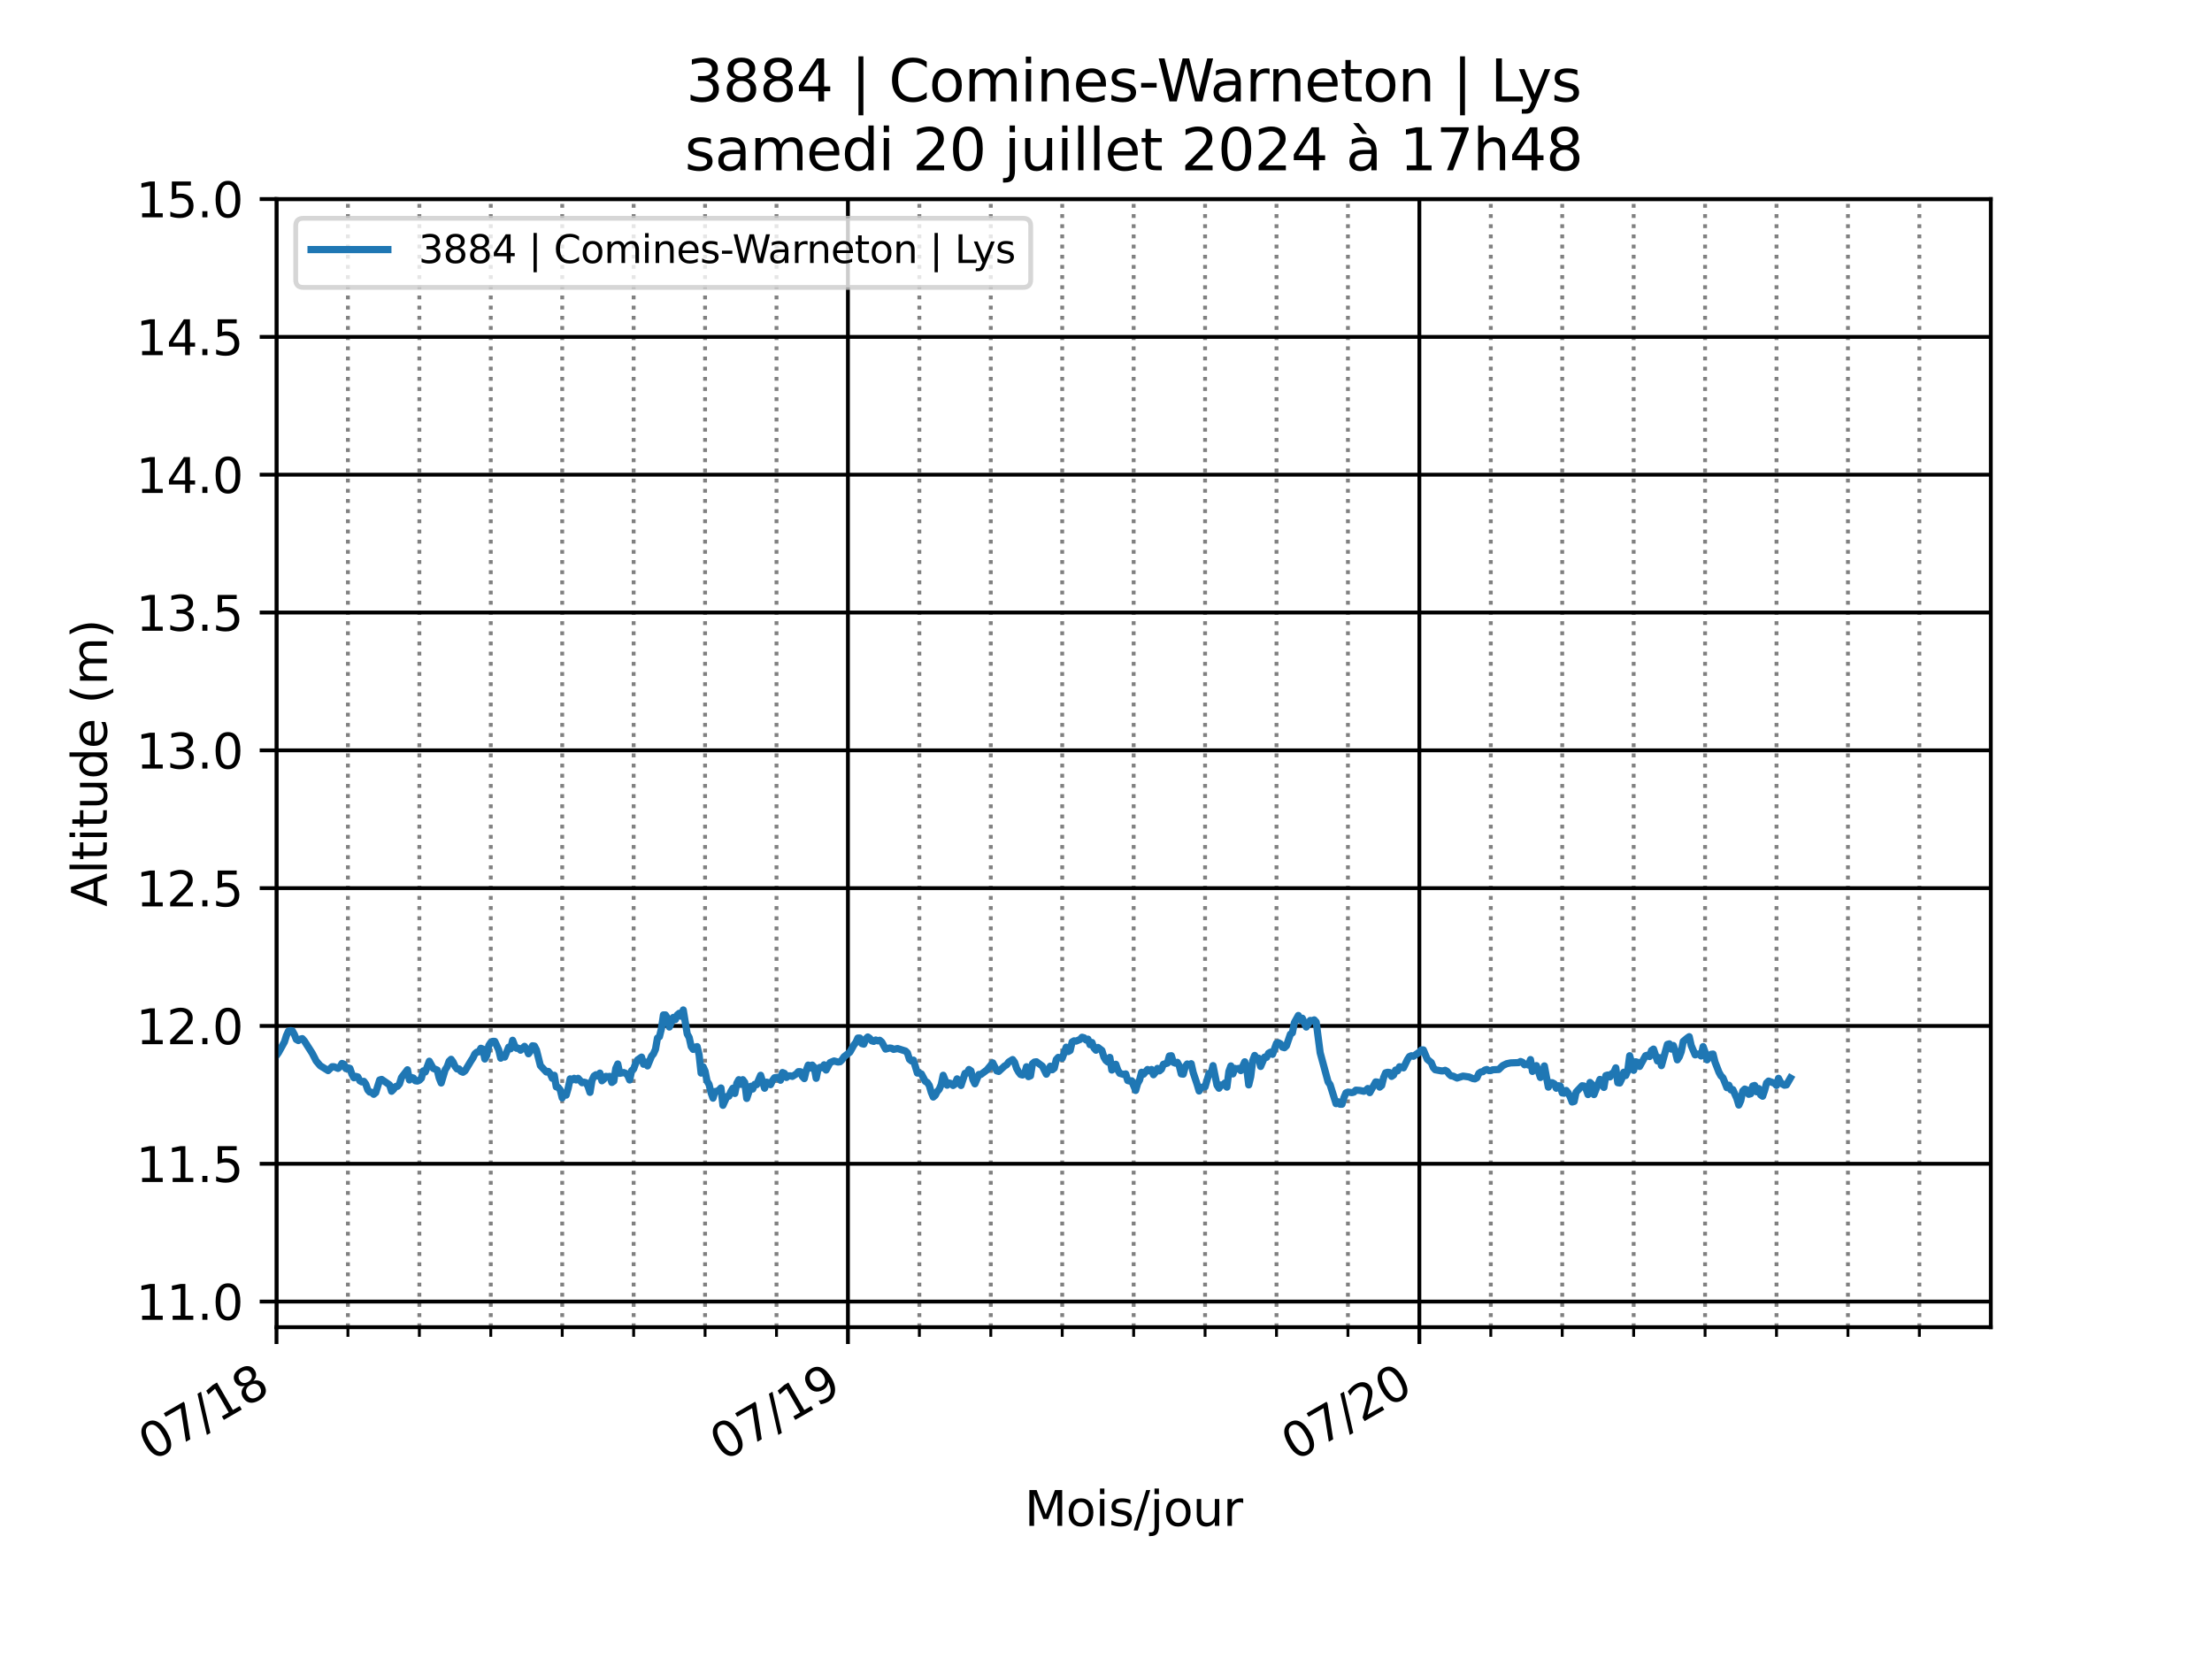 <?xml version="1.0" encoding="utf-8" standalone="no"?>
<!DOCTYPE svg PUBLIC "-//W3C//DTD SVG 1.1//EN"
  "http://www.w3.org/Graphics/SVG/1.1/DTD/svg11.dtd">
<svg xmlns:xlink="http://www.w3.org/1999/xlink" width="460.8pt" height="345.6pt" viewBox="0 0 460.8 345.6" xmlns="http://www.w3.org/2000/svg" version="1.1">
 <defs>
  <style type="text/css">*{stroke-linejoin: round; stroke-linecap: butt}</style>
 </defs>
 <g id="figure_1">
  <g id="patch_1">
   <path d="M 0 345.6 
L 460.8 345.6 
L 460.8 0 
L 0 0 
z
" style="fill: #ffffff"/>
  </g>
  <g id="axes_1">
   <g id="patch_2">
    <path d="M 57.6 276.48 
L 414.72 276.48 
L 414.72 41.472 
L 57.6 41.472 
z
" style="fill: #ffffff"/>
   </g>
   <g id="matplotlib.axis_1">
    <g id="xtick_1">
     <g id="line2d_1">
      <path d="M 57.6 276.48 
L 57.6 41.472 
" clip-path="url(#p8e91a984ef)" style="fill: none; stroke: #000000; stroke-width: 0.8; stroke-linecap: square"/>
     </g>
     <g id="line2d_2">
      <defs>
       <path id="m7067d7b984" d="M 0 0 
L 0 3.5 
" style="stroke: #000000; stroke-width: 0.8"/>
      </defs>
      <g>
       <use xlink:href="#m7067d7b984" x="57.6" y="276.48" style="stroke: #000000; stroke-width: 0.8"/>
      </g>
     </g>
     <g id="text_1">
      <!-- 07/18 -->
      <g transform="translate(31.602 304.47) rotate(-30) scale(0.1 -0.1)">
       <defs>
        <path id="DejaVuSans-30" d="M 2034 4250 
Q 1547 4250 1301 3770 
Q 1056 3291 1056 2328 
Q 1056 1369 1301 889 
Q 1547 409 2034 409 
Q 2525 409 2770 889 
Q 3016 1369 3016 2328 
Q 3016 3291 2770 3770 
Q 2525 4250 2034 4250 
z
M 2034 4750 
Q 2819 4750 3233 4129 
Q 3647 3509 3647 2328 
Q 3647 1150 3233 529 
Q 2819 -91 2034 -91 
Q 1250 -91 836 529 
Q 422 1150 422 2328 
Q 422 3509 836 4129 
Q 1250 4750 2034 4750 
z
" transform="scale(0.016)"/>
        <path id="DejaVuSans-37" d="M 525 4666 
L 3525 4666 
L 3525 4397 
L 1831 0 
L 1172 0 
L 2766 4134 
L 525 4134 
L 525 4666 
z
" transform="scale(0.016)"/>
        <path id="DejaVuSans-2f" d="M 1625 4666 
L 2156 4666 
L 531 -594 
L 0 -594 
L 1625 4666 
z
" transform="scale(0.016)"/>
        <path id="DejaVuSans-31" d="M 794 531 
L 1825 531 
L 1825 4091 
L 703 3866 
L 703 4441 
L 1819 4666 
L 2450 4666 
L 2450 531 
L 3481 531 
L 3481 0 
L 794 0 
L 794 531 
z
" transform="scale(0.016)"/>
        <path id="DejaVuSans-38" d="M 2034 2216 
Q 1584 2216 1326 1975 
Q 1069 1734 1069 1313 
Q 1069 891 1326 650 
Q 1584 409 2034 409 
Q 2484 409 2743 651 
Q 3003 894 3003 1313 
Q 3003 1734 2745 1975 
Q 2488 2216 2034 2216 
z
M 1403 2484 
Q 997 2584 770 2862 
Q 544 3141 544 3541 
Q 544 4100 942 4425 
Q 1341 4750 2034 4750 
Q 2731 4750 3128 4425 
Q 3525 4100 3525 3541 
Q 3525 3141 3298 2862 
Q 3072 2584 2669 2484 
Q 3125 2378 3379 2068 
Q 3634 1759 3634 1313 
Q 3634 634 3220 271 
Q 2806 -91 2034 -91 
Q 1263 -91 848 271 
Q 434 634 434 1313 
Q 434 1759 690 2068 
Q 947 2378 1403 2484 
z
M 1172 3481 
Q 1172 3119 1398 2916 
Q 1625 2713 2034 2713 
Q 2441 2713 2670 2916 
Q 2900 3119 2900 3481 
Q 2900 3844 2670 4047 
Q 2441 4250 2034 4250 
Q 1625 4250 1398 4047 
Q 1172 3844 1172 3481 
z
" transform="scale(0.016)"/>
       </defs>
       <use xlink:href="#DejaVuSans-30"/>
       <use xlink:href="#DejaVuSans-37" x="63.623"/>
       <use xlink:href="#DejaVuSans-2f" x="127.246"/>
       <use xlink:href="#DejaVuSans-31" x="160.938"/>
       <use xlink:href="#DejaVuSans-38" x="224.561"/>
      </g>
     </g>
    </g>
    <g id="xtick_2">
     <g id="line2d_3">
      <path d="M 176.64 276.48 
L 176.64 41.472 
" clip-path="url(#p8e91a984ef)" style="fill: none; stroke: #000000; stroke-width: 0.8; stroke-linecap: square"/>
     </g>
     <g id="line2d_4">
      <g>
       <use xlink:href="#m7067d7b984" x="176.64" y="276.48" style="stroke: #000000; stroke-width: 0.8"/>
      </g>
     </g>
     <g id="text_2">
      <!-- 07/19 -->
      <g transform="translate(150.642 304.47) rotate(-30) scale(0.1 -0.1)">
       <defs>
        <path id="DejaVuSans-39" d="M 703 97 
L 703 672 
Q 941 559 1184 500 
Q 1428 441 1663 441 
Q 2288 441 2617 861 
Q 2947 1281 2994 2138 
Q 2813 1869 2534 1725 
Q 2256 1581 1919 1581 
Q 1219 1581 811 2004 
Q 403 2428 403 3163 
Q 403 3881 828 4315 
Q 1253 4750 1959 4750 
Q 2769 4750 3195 4129 
Q 3622 3509 3622 2328 
Q 3622 1225 3098 567 
Q 2575 -91 1691 -91 
Q 1453 -91 1209 -44 
Q 966 3 703 97 
z
M 1959 2075 
Q 2384 2075 2632 2365 
Q 2881 2656 2881 3163 
Q 2881 3666 2632 3958 
Q 2384 4250 1959 4250 
Q 1534 4250 1286 3958 
Q 1038 3666 1038 3163 
Q 1038 2656 1286 2365 
Q 1534 2075 1959 2075 
z
" transform="scale(0.016)"/>
       </defs>
       <use xlink:href="#DejaVuSans-30"/>
       <use xlink:href="#DejaVuSans-37" x="63.623"/>
       <use xlink:href="#DejaVuSans-2f" x="127.246"/>
       <use xlink:href="#DejaVuSans-31" x="160.938"/>
       <use xlink:href="#DejaVuSans-39" x="224.561"/>
      </g>
     </g>
    </g>
    <g id="xtick_3">
     <g id="line2d_5">
      <path d="M 295.68 276.48 
L 295.68 41.472 
" clip-path="url(#p8e91a984ef)" style="fill: none; stroke: #000000; stroke-width: 0.8; stroke-linecap: square"/>
     </g>
     <g id="line2d_6">
      <g>
       <use xlink:href="#m7067d7b984" x="295.68" y="276.48" style="stroke: #000000; stroke-width: 0.8"/>
      </g>
     </g>
     <g id="text_3">
      <!-- 07/20 -->
      <g transform="translate(269.682 304.47) rotate(-30) scale(0.1 -0.1)">
       <defs>
        <path id="DejaVuSans-32" d="M 1228 531 
L 3431 531 
L 3431 0 
L 469 0 
L 469 531 
Q 828 903 1448 1529 
Q 2069 2156 2228 2338 
Q 2531 2678 2651 2914 
Q 2772 3150 2772 3378 
Q 2772 3750 2511 3984 
Q 2250 4219 1831 4219 
Q 1534 4219 1204 4116 
Q 875 4013 500 3803 
L 500 4441 
Q 881 4594 1212 4672 
Q 1544 4750 1819 4750 
Q 2544 4750 2975 4387 
Q 3406 4025 3406 3419 
Q 3406 3131 3298 2873 
Q 3191 2616 2906 2266 
Q 2828 2175 2409 1742 
Q 1991 1309 1228 531 
z
" transform="scale(0.016)"/>
       </defs>
       <use xlink:href="#DejaVuSans-30"/>
       <use xlink:href="#DejaVuSans-37" x="63.623"/>
       <use xlink:href="#DejaVuSans-2f" x="127.246"/>
       <use xlink:href="#DejaVuSans-32" x="160.938"/>
       <use xlink:href="#DejaVuSans-30" x="224.561"/>
      </g>
     </g>
    </g>
    <g id="xtick_4">
     <g id="line2d_7">
      <path d="M 72.48 276.48 
L 72.48 41.472 
" clip-path="url(#p8e91a984ef)" style="fill: none; stroke-dasharray: 0.8,1.32; stroke-dashoffset: 0; stroke: #808080; stroke-width: 0.8"/>
     </g>
     <g id="line2d_8">
      <defs>
       <path id="m9fb3dc8ab0" d="M 0 0 
L 0 2 
" style="stroke: #000000; stroke-width: 0.6"/>
      </defs>
      <g>
       <use xlink:href="#m9fb3dc8ab0" x="72.48" y="276.48" style="stroke: #000000; stroke-width: 0.6"/>
      </g>
     </g>
    </g>
    <g id="xtick_5">
     <g id="line2d_9">
      <path d="M 87.36 276.48 
L 87.36 41.472 
" clip-path="url(#p8e91a984ef)" style="fill: none; stroke-dasharray: 0.8,1.32; stroke-dashoffset: 0; stroke: #808080; stroke-width: 0.8"/>
     </g>
     <g id="line2d_10">
      <g>
       <use xlink:href="#m9fb3dc8ab0" x="87.36" y="276.48" style="stroke: #000000; stroke-width: 0.6"/>
      </g>
     </g>
    </g>
    <g id="xtick_6">
     <g id="line2d_11">
      <path d="M 102.24 276.48 
L 102.24 41.472 
" clip-path="url(#p8e91a984ef)" style="fill: none; stroke-dasharray: 0.8,1.32; stroke-dashoffset: 0; stroke: #808080; stroke-width: 0.8"/>
     </g>
     <g id="line2d_12">
      <g>
       <use xlink:href="#m9fb3dc8ab0" x="102.24" y="276.48" style="stroke: #000000; stroke-width: 0.6"/>
      </g>
     </g>
    </g>
    <g id="xtick_7">
     <g id="line2d_13">
      <path d="M 117.12 276.48 
L 117.12 41.472 
" clip-path="url(#p8e91a984ef)" style="fill: none; stroke-dasharray: 0.8,1.32; stroke-dashoffset: 0; stroke: #808080; stroke-width: 0.8"/>
     </g>
     <g id="line2d_14">
      <g>
       <use xlink:href="#m9fb3dc8ab0" x="117.12" y="276.48" style="stroke: #000000; stroke-width: 0.6"/>
      </g>
     </g>
    </g>
    <g id="xtick_8">
     <g id="line2d_15">
      <path d="M 132 276.48 
L 132 41.472 
" clip-path="url(#p8e91a984ef)" style="fill: none; stroke-dasharray: 0.8,1.32; stroke-dashoffset: 0; stroke: #808080; stroke-width: 0.8"/>
     </g>
     <g id="line2d_16">
      <g>
       <use xlink:href="#m9fb3dc8ab0" x="132" y="276.48" style="stroke: #000000; stroke-width: 0.6"/>
      </g>
     </g>
    </g>
    <g id="xtick_9">
     <g id="line2d_17">
      <path d="M 146.88 276.48 
L 146.88 41.472 
" clip-path="url(#p8e91a984ef)" style="fill: none; stroke-dasharray: 0.8,1.32; stroke-dashoffset: 0; stroke: #808080; stroke-width: 0.8"/>
     </g>
     <g id="line2d_18">
      <g>
       <use xlink:href="#m9fb3dc8ab0" x="146.88" y="276.48" style="stroke: #000000; stroke-width: 0.6"/>
      </g>
     </g>
    </g>
    <g id="xtick_10">
     <g id="line2d_19">
      <path d="M 161.76 276.48 
L 161.76 41.472 
" clip-path="url(#p8e91a984ef)" style="fill: none; stroke-dasharray: 0.8,1.32; stroke-dashoffset: 0; stroke: #808080; stroke-width: 0.8"/>
     </g>
     <g id="line2d_20">
      <g>
       <use xlink:href="#m9fb3dc8ab0" x="161.76" y="276.48" style="stroke: #000000; stroke-width: 0.6"/>
      </g>
     </g>
    </g>
    <g id="xtick_11">
     <g id="line2d_21">
      <path d="M 191.52 276.48 
L 191.52 41.472 
" clip-path="url(#p8e91a984ef)" style="fill: none; stroke-dasharray: 0.8,1.32; stroke-dashoffset: 0; stroke: #808080; stroke-width: 0.8"/>
     </g>
     <g id="line2d_22">
      <g>
       <use xlink:href="#m9fb3dc8ab0" x="191.52" y="276.48" style="stroke: #000000; stroke-width: 0.6"/>
      </g>
     </g>
    </g>
    <g id="xtick_12">
     <g id="line2d_23">
      <path d="M 206.4 276.48 
L 206.4 41.472 
" clip-path="url(#p8e91a984ef)" style="fill: none; stroke-dasharray: 0.8,1.32; stroke-dashoffset: 0; stroke: #808080; stroke-width: 0.8"/>
     </g>
     <g id="line2d_24">
      <g>
       <use xlink:href="#m9fb3dc8ab0" x="206.4" y="276.48" style="stroke: #000000; stroke-width: 0.6"/>
      </g>
     </g>
    </g>
    <g id="xtick_13">
     <g id="line2d_25">
      <path d="M 221.28 276.48 
L 221.28 41.472 
" clip-path="url(#p8e91a984ef)" style="fill: none; stroke-dasharray: 0.8,1.32; stroke-dashoffset: 0; stroke: #808080; stroke-width: 0.8"/>
     </g>
     <g id="line2d_26">
      <g>
       <use xlink:href="#m9fb3dc8ab0" x="221.28" y="276.48" style="stroke: #000000; stroke-width: 0.6"/>
      </g>
     </g>
    </g>
    <g id="xtick_14">
     <g id="line2d_27">
      <path d="M 236.16 276.48 
L 236.16 41.472 
" clip-path="url(#p8e91a984ef)" style="fill: none; stroke-dasharray: 0.8,1.32; stroke-dashoffset: 0; stroke: #808080; stroke-width: 0.8"/>
     </g>
     <g id="line2d_28">
      <g>
       <use xlink:href="#m9fb3dc8ab0" x="236.16" y="276.48" style="stroke: #000000; stroke-width: 0.6"/>
      </g>
     </g>
    </g>
    <g id="xtick_15">
     <g id="line2d_29">
      <path d="M 251.04 276.48 
L 251.04 41.472 
" clip-path="url(#p8e91a984ef)" style="fill: none; stroke-dasharray: 0.8,1.32; stroke-dashoffset: 0; stroke: #808080; stroke-width: 0.8"/>
     </g>
     <g id="line2d_30">
      <g>
       <use xlink:href="#m9fb3dc8ab0" x="251.04" y="276.48" style="stroke: #000000; stroke-width: 0.6"/>
      </g>
     </g>
    </g>
    <g id="xtick_16">
     <g id="line2d_31">
      <path d="M 265.92 276.48 
L 265.92 41.472 
" clip-path="url(#p8e91a984ef)" style="fill: none; stroke-dasharray: 0.8,1.32; stroke-dashoffset: 0; stroke: #808080; stroke-width: 0.8"/>
     </g>
     <g id="line2d_32">
      <g>
       <use xlink:href="#m9fb3dc8ab0" x="265.92" y="276.48" style="stroke: #000000; stroke-width: 0.6"/>
      </g>
     </g>
    </g>
    <g id="xtick_17">
     <g id="line2d_33">
      <path d="M 280.8 276.48 
L 280.8 41.472 
" clip-path="url(#p8e91a984ef)" style="fill: none; stroke-dasharray: 0.8,1.32; stroke-dashoffset: 0; stroke: #808080; stroke-width: 0.8"/>
     </g>
     <g id="line2d_34">
      <g>
       <use xlink:href="#m9fb3dc8ab0" x="280.8" y="276.48" style="stroke: #000000; stroke-width: 0.6"/>
      </g>
     </g>
    </g>
    <g id="xtick_18">
     <g id="line2d_35">
      <path d="M 310.56 276.48 
L 310.56 41.472 
" clip-path="url(#p8e91a984ef)" style="fill: none; stroke-dasharray: 0.8,1.32; stroke-dashoffset: 0; stroke: #808080; stroke-width: 0.8"/>
     </g>
     <g id="line2d_36">
      <g>
       <use xlink:href="#m9fb3dc8ab0" x="310.56" y="276.48" style="stroke: #000000; stroke-width: 0.6"/>
      </g>
     </g>
    </g>
    <g id="xtick_19">
     <g id="line2d_37">
      <path d="M 325.44 276.48 
L 325.44 41.472 
" clip-path="url(#p8e91a984ef)" style="fill: none; stroke-dasharray: 0.8,1.32; stroke-dashoffset: 0; stroke: #808080; stroke-width: 0.8"/>
     </g>
     <g id="line2d_38">
      <g>
       <use xlink:href="#m9fb3dc8ab0" x="325.44" y="276.48" style="stroke: #000000; stroke-width: 0.6"/>
      </g>
     </g>
    </g>
    <g id="xtick_20">
     <g id="line2d_39">
      <path d="M 340.32 276.48 
L 340.32 41.472 
" clip-path="url(#p8e91a984ef)" style="fill: none; stroke-dasharray: 0.8,1.32; stroke-dashoffset: 0; stroke: #808080; stroke-width: 0.8"/>
     </g>
     <g id="line2d_40">
      <g>
       <use xlink:href="#m9fb3dc8ab0" x="340.32" y="276.48" style="stroke: #000000; stroke-width: 0.6"/>
      </g>
     </g>
    </g>
    <g id="xtick_21">
     <g id="line2d_41">
      <path d="M 355.2 276.48 
L 355.2 41.472 
" clip-path="url(#p8e91a984ef)" style="fill: none; stroke-dasharray: 0.8,1.32; stroke-dashoffset: 0; stroke: #808080; stroke-width: 0.8"/>
     </g>
     <g id="line2d_42">
      <g>
       <use xlink:href="#m9fb3dc8ab0" x="355.2" y="276.48" style="stroke: #000000; stroke-width: 0.6"/>
      </g>
     </g>
    </g>
    <g id="xtick_22">
     <g id="line2d_43">
      <path d="M 370.08 276.48 
L 370.08 41.472 
" clip-path="url(#p8e91a984ef)" style="fill: none; stroke-dasharray: 0.8,1.32; stroke-dashoffset: 0; stroke: #808080; stroke-width: 0.8"/>
     </g>
     <g id="line2d_44">
      <g>
       <use xlink:href="#m9fb3dc8ab0" x="370.08" y="276.48" style="stroke: #000000; stroke-width: 0.6"/>
      </g>
     </g>
    </g>
    <g id="xtick_23">
     <g id="line2d_45">
      <path d="M 384.96 276.48 
L 384.96 41.472 
" clip-path="url(#p8e91a984ef)" style="fill: none; stroke-dasharray: 0.8,1.32; stroke-dashoffset: 0; stroke: #808080; stroke-width: 0.8"/>
     </g>
     <g id="line2d_46">
      <g>
       <use xlink:href="#m9fb3dc8ab0" x="384.96" y="276.48" style="stroke: #000000; stroke-width: 0.6"/>
      </g>
     </g>
    </g>
    <g id="xtick_24">
     <g id="line2d_47">
      <path d="M 399.84 276.48 
L 399.84 41.472 
" clip-path="url(#p8e91a984ef)" style="fill: none; stroke-dasharray: 0.8,1.32; stroke-dashoffset: 0; stroke: #808080; stroke-width: 0.8"/>
     </g>
     <g id="line2d_48">
      <g>
       <use xlink:href="#m9fb3dc8ab0" x="399.84" y="276.48" style="stroke: #000000; stroke-width: 0.6"/>
      </g>
     </g>
    </g>
    <g id="text_4">
     <!-- Mois/jour -->
     <g transform="translate(213.436 317.869) scale(0.1 -0.1)">
      <defs>
       <path id="DejaVuSans-4d" d="M 628 4666 
L 1569 4666 
L 2759 1491 
L 3956 4666 
L 4897 4666 
L 4897 0 
L 4281 0 
L 4281 4097 
L 3078 897 
L 2444 897 
L 1241 4097 
L 1241 0 
L 628 0 
L 628 4666 
z
" transform="scale(0.016)"/>
       <path id="DejaVuSans-6f" d="M 1959 3097 
Q 1497 3097 1228 2736 
Q 959 2375 959 1747 
Q 959 1119 1226 758 
Q 1494 397 1959 397 
Q 2419 397 2687 759 
Q 2956 1122 2956 1747 
Q 2956 2369 2687 2733 
Q 2419 3097 1959 3097 
z
M 1959 3584 
Q 2709 3584 3137 3096 
Q 3566 2609 3566 1747 
Q 3566 888 3137 398 
Q 2709 -91 1959 -91 
Q 1206 -91 779 398 
Q 353 888 353 1747 
Q 353 2609 779 3096 
Q 1206 3584 1959 3584 
z
" transform="scale(0.016)"/>
       <path id="DejaVuSans-69" d="M 603 3500 
L 1178 3500 
L 1178 0 
L 603 0 
L 603 3500 
z
M 603 4863 
L 1178 4863 
L 1178 4134 
L 603 4134 
L 603 4863 
z
" transform="scale(0.016)"/>
       <path id="DejaVuSans-73" d="M 2834 3397 
L 2834 2853 
Q 2591 2978 2328 3040 
Q 2066 3103 1784 3103 
Q 1356 3103 1142 2972 
Q 928 2841 928 2578 
Q 928 2378 1081 2264 
Q 1234 2150 1697 2047 
L 1894 2003 
Q 2506 1872 2764 1633 
Q 3022 1394 3022 966 
Q 3022 478 2636 193 
Q 2250 -91 1575 -91 
Q 1294 -91 989 -36 
Q 684 19 347 128 
L 347 722 
Q 666 556 975 473 
Q 1284 391 1588 391 
Q 1994 391 2212 530 
Q 2431 669 2431 922 
Q 2431 1156 2273 1281 
Q 2116 1406 1581 1522 
L 1381 1569 
Q 847 1681 609 1914 
Q 372 2147 372 2553 
Q 372 3047 722 3315 
Q 1072 3584 1716 3584 
Q 2034 3584 2315 3537 
Q 2597 3491 2834 3397 
z
" transform="scale(0.016)"/>
       <path id="DejaVuSans-6a" d="M 603 3500 
L 1178 3500 
L 1178 -63 
Q 1178 -731 923 -1031 
Q 669 -1331 103 -1331 
L -116 -1331 
L -116 -844 
L 38 -844 
Q 366 -844 484 -692 
Q 603 -541 603 -63 
L 603 3500 
z
M 603 4863 
L 1178 4863 
L 1178 4134 
L 603 4134 
L 603 4863 
z
" transform="scale(0.016)"/>
       <path id="DejaVuSans-75" d="M 544 1381 
L 544 3500 
L 1119 3500 
L 1119 1403 
Q 1119 906 1312 657 
Q 1506 409 1894 409 
Q 2359 409 2629 706 
Q 2900 1003 2900 1516 
L 2900 3500 
L 3475 3500 
L 3475 0 
L 2900 0 
L 2900 538 
Q 2691 219 2414 64 
Q 2138 -91 1772 -91 
Q 1169 -91 856 284 
Q 544 659 544 1381 
z
M 1991 3584 
L 1991 3584 
z
" transform="scale(0.016)"/>
       <path id="DejaVuSans-72" d="M 2631 2963 
Q 2534 3019 2420 3045 
Q 2306 3072 2169 3072 
Q 1681 3072 1420 2755 
Q 1159 2438 1159 1844 
L 1159 0 
L 581 0 
L 581 3500 
L 1159 3500 
L 1159 2956 
Q 1341 3275 1631 3429 
Q 1922 3584 2338 3584 
Q 2397 3584 2469 3576 
Q 2541 3569 2628 3553 
L 2631 2963 
z
" transform="scale(0.016)"/>
      </defs>
      <use xlink:href="#DejaVuSans-4d"/>
      <use xlink:href="#DejaVuSans-6f" x="86.279"/>
      <use xlink:href="#DejaVuSans-69" x="147.461"/>
      <use xlink:href="#DejaVuSans-73" x="175.244"/>
      <use xlink:href="#DejaVuSans-2f" x="227.344"/>
      <use xlink:href="#DejaVuSans-6a" x="261.035"/>
      <use xlink:href="#DejaVuSans-6f" x="288.818"/>
      <use xlink:href="#DejaVuSans-75" x="350"/>
      <use xlink:href="#DejaVuSans-72" x="413.379"/>
     </g>
    </g>
   </g>
   <g id="matplotlib.axis_2">
    <g id="ytick_1">
     <g id="line2d_49">
      <path d="M 57.6 271.14 
L 414.72 271.14 
" clip-path="url(#p8e91a984ef)" style="fill: none; stroke: #000000; stroke-width: 0.8; stroke-linecap: square"/>
     </g>
     <g id="line2d_50">
      <defs>
       <path id="mf4e3530f00" d="M 0 0 
L -3.5 0 
" style="stroke: #000000; stroke-width: 0.8"/>
      </defs>
      <g>
       <use xlink:href="#mf4e3530f00" x="57.6" y="271.14" style="stroke: #000000; stroke-width: 0.8"/>
      </g>
     </g>
     <g id="text_5">
      <!-- 11.0 -->
      <g transform="translate(28.334 274.939) scale(0.1 -0.1)">
       <defs>
        <path id="DejaVuSans-2e" d="M 684 794 
L 1344 794 
L 1344 0 
L 684 0 
L 684 794 
z
" transform="scale(0.016)"/>
       </defs>
       <use xlink:href="#DejaVuSans-31"/>
       <use xlink:href="#DejaVuSans-31" x="63.623"/>
       <use xlink:href="#DejaVuSans-2e" x="127.246"/>
       <use xlink:href="#DejaVuSans-30" x="159.033"/>
      </g>
     </g>
    </g>
    <g id="ytick_2">
     <g id="line2d_51">
      <path d="M 57.6 242.432 
L 414.72 242.432 
" clip-path="url(#p8e91a984ef)" style="fill: none; stroke: #000000; stroke-width: 0.8; stroke-linecap: square"/>
     </g>
     <g id="line2d_52">
      <g>
       <use xlink:href="#mf4e3530f00" x="57.6" y="242.432" style="stroke: #000000; stroke-width: 0.8"/>
      </g>
     </g>
     <g id="text_6">
      <!-- 11.5 -->
      <g transform="translate(28.334 246.231) scale(0.1 -0.1)">
       <defs>
        <path id="DejaVuSans-35" d="M 691 4666 
L 3169 4666 
L 3169 4134 
L 1269 4134 
L 1269 2991 
Q 1406 3038 1543 3061 
Q 1681 3084 1819 3084 
Q 2600 3084 3056 2656 
Q 3513 2228 3513 1497 
Q 3513 744 3044 326 
Q 2575 -91 1722 -91 
Q 1428 -91 1123 -41 
Q 819 9 494 109 
L 494 744 
Q 775 591 1075 516 
Q 1375 441 1709 441 
Q 2250 441 2565 725 
Q 2881 1009 2881 1497 
Q 2881 1984 2565 2268 
Q 2250 2553 1709 2553 
Q 1456 2553 1204 2497 
Q 953 2441 691 2322 
L 691 4666 
z
" transform="scale(0.016)"/>
       </defs>
       <use xlink:href="#DejaVuSans-31"/>
       <use xlink:href="#DejaVuSans-31" x="63.623"/>
       <use xlink:href="#DejaVuSans-2e" x="127.246"/>
       <use xlink:href="#DejaVuSans-35" x="159.033"/>
      </g>
     </g>
    </g>
    <g id="ytick_3">
     <g id="line2d_53">
      <path d="M 57.6 213.723 
L 414.72 213.723 
" clip-path="url(#p8e91a984ef)" style="fill: none; stroke: #000000; stroke-width: 0.8; stroke-linecap: square"/>
     </g>
     <g id="line2d_54">
      <g>
       <use xlink:href="#mf4e3530f00" x="57.6" y="213.723" style="stroke: #000000; stroke-width: 0.8"/>
      </g>
     </g>
     <g id="text_7">
      <!-- 12.0 -->
      <g transform="translate(28.334 217.522) scale(0.1 -0.1)">
       <use xlink:href="#DejaVuSans-31"/>
       <use xlink:href="#DejaVuSans-32" x="63.623"/>
       <use xlink:href="#DejaVuSans-2e" x="127.246"/>
       <use xlink:href="#DejaVuSans-30" x="159.033"/>
      </g>
     </g>
    </g>
    <g id="ytick_4">
     <g id="line2d_55">
      <path d="M 57.6 185.015 
L 414.72 185.015 
" clip-path="url(#p8e91a984ef)" style="fill: none; stroke: #000000; stroke-width: 0.8; stroke-linecap: square"/>
     </g>
     <g id="line2d_56">
      <g>
       <use xlink:href="#mf4e3530f00" x="57.6" y="185.015" style="stroke: #000000; stroke-width: 0.8"/>
      </g>
     </g>
     <g id="text_8">
      <!-- 12.5 -->
      <g transform="translate(28.334 188.814) scale(0.1 -0.1)">
       <use xlink:href="#DejaVuSans-31"/>
       <use xlink:href="#DejaVuSans-32" x="63.623"/>
       <use xlink:href="#DejaVuSans-2e" x="127.246"/>
       <use xlink:href="#DejaVuSans-35" x="159.033"/>
      </g>
     </g>
    </g>
    <g id="ytick_5">
     <g id="line2d_57">
      <path d="M 57.6 156.306 
L 414.72 156.306 
" clip-path="url(#p8e91a984ef)" style="fill: none; stroke: #000000; stroke-width: 0.8; stroke-linecap: square"/>
     </g>
     <g id="line2d_58">
      <g>
       <use xlink:href="#mf4e3530f00" x="57.6" y="156.306" style="stroke: #000000; stroke-width: 0.8"/>
      </g>
     </g>
     <g id="text_9">
      <!-- 13.0 -->
      <g transform="translate(28.334 160.105) scale(0.1 -0.1)">
       <defs>
        <path id="DejaVuSans-33" d="M 2597 2516 
Q 3050 2419 3304 2112 
Q 3559 1806 3559 1356 
Q 3559 666 3084 287 
Q 2609 -91 1734 -91 
Q 1441 -91 1130 -33 
Q 819 25 488 141 
L 488 750 
Q 750 597 1062 519 
Q 1375 441 1716 441 
Q 2309 441 2620 675 
Q 2931 909 2931 1356 
Q 2931 1769 2642 2001 
Q 2353 2234 1838 2234 
L 1294 2234 
L 1294 2753 
L 1863 2753 
Q 2328 2753 2575 2939 
Q 2822 3125 2822 3475 
Q 2822 3834 2567 4026 
Q 2313 4219 1838 4219 
Q 1578 4219 1281 4162 
Q 984 4106 628 3988 
L 628 4550 
Q 988 4650 1302 4700 
Q 1616 4750 1894 4750 
Q 2613 4750 3031 4423 
Q 3450 4097 3450 3541 
Q 3450 3153 3228 2886 
Q 3006 2619 2597 2516 
z
" transform="scale(0.016)"/>
       </defs>
       <use xlink:href="#DejaVuSans-31"/>
       <use xlink:href="#DejaVuSans-33" x="63.623"/>
       <use xlink:href="#DejaVuSans-2e" x="127.246"/>
       <use xlink:href="#DejaVuSans-30" x="159.033"/>
      </g>
     </g>
    </g>
    <g id="ytick_6">
     <g id="line2d_59">
      <path d="M 57.6 127.598 
L 414.72 127.598 
" clip-path="url(#p8e91a984ef)" style="fill: none; stroke: #000000; stroke-width: 0.8; stroke-linecap: square"/>
     </g>
     <g id="line2d_60">
      <g>
       <use xlink:href="#mf4e3530f00" x="57.6" y="127.598" style="stroke: #000000; stroke-width: 0.8"/>
      </g>
     </g>
     <g id="text_10">
      <!-- 13.5 -->
      <g transform="translate(28.334 131.397) scale(0.1 -0.1)">
       <use xlink:href="#DejaVuSans-31"/>
       <use xlink:href="#DejaVuSans-33" x="63.623"/>
       <use xlink:href="#DejaVuSans-2e" x="127.246"/>
       <use xlink:href="#DejaVuSans-35" x="159.033"/>
      </g>
     </g>
    </g>
    <g id="ytick_7">
     <g id="line2d_61">
      <path d="M 57.6 98.889 
L 414.72 98.889 
" clip-path="url(#p8e91a984ef)" style="fill: none; stroke: #000000; stroke-width: 0.8; stroke-linecap: square"/>
     </g>
     <g id="line2d_62">
      <g>
       <use xlink:href="#mf4e3530f00" x="57.6" y="98.889" style="stroke: #000000; stroke-width: 0.8"/>
      </g>
     </g>
     <g id="text_11">
      <!-- 14.0 -->
      <g transform="translate(28.334 102.688) scale(0.1 -0.1)">
       <defs>
        <path id="DejaVuSans-34" d="M 2419 4116 
L 825 1625 
L 2419 1625 
L 2419 4116 
z
M 2253 4666 
L 3047 4666 
L 3047 1625 
L 3713 1625 
L 3713 1100 
L 3047 1100 
L 3047 0 
L 2419 0 
L 2419 1100 
L 313 1100 
L 313 1709 
L 2253 4666 
z
" transform="scale(0.016)"/>
       </defs>
       <use xlink:href="#DejaVuSans-31"/>
       <use xlink:href="#DejaVuSans-34" x="63.623"/>
       <use xlink:href="#DejaVuSans-2e" x="127.246"/>
       <use xlink:href="#DejaVuSans-30" x="159.033"/>
      </g>
     </g>
    </g>
    <g id="ytick_8">
     <g id="line2d_63">
      <path d="M 57.6 70.181 
L 414.72 70.181 
" clip-path="url(#p8e91a984ef)" style="fill: none; stroke: #000000; stroke-width: 0.8; stroke-linecap: square"/>
     </g>
     <g id="line2d_64">
      <g>
       <use xlink:href="#mf4e3530f00" x="57.6" y="70.181" style="stroke: #000000; stroke-width: 0.8"/>
      </g>
     </g>
     <g id="text_12">
      <!-- 14.5 -->
      <g transform="translate(28.334 73.98) scale(0.1 -0.1)">
       <use xlink:href="#DejaVuSans-31"/>
       <use xlink:href="#DejaVuSans-34" x="63.623"/>
       <use xlink:href="#DejaVuSans-2e" x="127.246"/>
       <use xlink:href="#DejaVuSans-35" x="159.033"/>
      </g>
     </g>
    </g>
    <g id="ytick_9">
     <g id="line2d_65">
      <path d="M 57.6 41.472 
L 414.72 41.472 
" clip-path="url(#p8e91a984ef)" style="fill: none; stroke: #000000; stroke-width: 0.8; stroke-linecap: square"/>
     </g>
     <g id="line2d_66">
      <g>
       <use xlink:href="#mf4e3530f00" x="57.6" y="41.472" style="stroke: #000000; stroke-width: 0.8"/>
      </g>
     </g>
     <g id="text_13">
      <!-- 15.0 -->
      <g transform="translate(28.334 45.271) scale(0.1 -0.1)">
       <use xlink:href="#DejaVuSans-31"/>
       <use xlink:href="#DejaVuSans-35" x="63.623"/>
       <use xlink:href="#DejaVuSans-2e" x="127.246"/>
       <use xlink:href="#DejaVuSans-30" x="159.033"/>
      </g>
     </g>
    </g>
    <g id="text_14">
     <!-- Altitude (m) -->
     <g transform="translate(22.255 188.875) rotate(-90) scale(0.1 -0.1)">
      <defs>
       <path id="DejaVuSans-41" d="M 2188 4044 
L 1331 1722 
L 3047 1722 
L 2188 4044 
z
M 1831 4666 
L 2547 4666 
L 4325 0 
L 3669 0 
L 3244 1197 
L 1141 1197 
L 716 0 
L 50 0 
L 1831 4666 
z
" transform="scale(0.016)"/>
       <path id="DejaVuSans-6c" d="M 603 4863 
L 1178 4863 
L 1178 0 
L 603 0 
L 603 4863 
z
" transform="scale(0.016)"/>
       <path id="DejaVuSans-74" d="M 1172 4494 
L 1172 3500 
L 2356 3500 
L 2356 3053 
L 1172 3053 
L 1172 1153 
Q 1172 725 1289 603 
Q 1406 481 1766 481 
L 2356 481 
L 2356 0 
L 1766 0 
Q 1100 0 847 248 
Q 594 497 594 1153 
L 594 3053 
L 172 3053 
L 172 3500 
L 594 3500 
L 594 4494 
L 1172 4494 
z
" transform="scale(0.016)"/>
       <path id="DejaVuSans-64" d="M 2906 2969 
L 2906 4863 
L 3481 4863 
L 3481 0 
L 2906 0 
L 2906 525 
Q 2725 213 2448 61 
Q 2172 -91 1784 -91 
Q 1150 -91 751 415 
Q 353 922 353 1747 
Q 353 2572 751 3078 
Q 1150 3584 1784 3584 
Q 2172 3584 2448 3432 
Q 2725 3281 2906 2969 
z
M 947 1747 
Q 947 1113 1208 752 
Q 1469 391 1925 391 
Q 2381 391 2643 752 
Q 2906 1113 2906 1747 
Q 2906 2381 2643 2742 
Q 2381 3103 1925 3103 
Q 1469 3103 1208 2742 
Q 947 2381 947 1747 
z
" transform="scale(0.016)"/>
       <path id="DejaVuSans-65" d="M 3597 1894 
L 3597 1613 
L 953 1613 
Q 991 1019 1311 708 
Q 1631 397 2203 397 
Q 2534 397 2845 478 
Q 3156 559 3463 722 
L 3463 178 
Q 3153 47 2828 -22 
Q 2503 -91 2169 -91 
Q 1331 -91 842 396 
Q 353 884 353 1716 
Q 353 2575 817 3079 
Q 1281 3584 2069 3584 
Q 2775 3584 3186 3129 
Q 3597 2675 3597 1894 
z
M 3022 2063 
Q 3016 2534 2758 2815 
Q 2500 3097 2075 3097 
Q 1594 3097 1305 2825 
Q 1016 2553 972 2059 
L 3022 2063 
z
" transform="scale(0.016)"/>
       <path id="DejaVuSans-20" transform="scale(0.016)"/>
       <path id="DejaVuSans-28" d="M 1984 4856 
Q 1566 4138 1362 3434 
Q 1159 2731 1159 2009 
Q 1159 1288 1364 580 
Q 1569 -128 1984 -844 
L 1484 -844 
Q 1016 -109 783 600 
Q 550 1309 550 2009 
Q 550 2706 781 3412 
Q 1013 4119 1484 4856 
L 1984 4856 
z
" transform="scale(0.016)"/>
       <path id="DejaVuSans-6d" d="M 3328 2828 
Q 3544 3216 3844 3400 
Q 4144 3584 4550 3584 
Q 5097 3584 5394 3201 
Q 5691 2819 5691 2113 
L 5691 0 
L 5113 0 
L 5113 2094 
Q 5113 2597 4934 2840 
Q 4756 3084 4391 3084 
Q 3944 3084 3684 2787 
Q 3425 2491 3425 1978 
L 3425 0 
L 2847 0 
L 2847 2094 
Q 2847 2600 2669 2842 
Q 2491 3084 2119 3084 
Q 1678 3084 1418 2786 
Q 1159 2488 1159 1978 
L 1159 0 
L 581 0 
L 581 3500 
L 1159 3500 
L 1159 2956 
Q 1356 3278 1631 3431 
Q 1906 3584 2284 3584 
Q 2666 3584 2933 3390 
Q 3200 3197 3328 2828 
z
" transform="scale(0.016)"/>
       <path id="DejaVuSans-29" d="M 513 4856 
L 1013 4856 
Q 1481 4119 1714 3412 
Q 1947 2706 1947 2009 
Q 1947 1309 1714 600 
Q 1481 -109 1013 -844 
L 513 -844 
Q 928 -128 1133 580 
Q 1338 1288 1338 2009 
Q 1338 2731 1133 3434 
Q 928 4138 513 4856 
z
" transform="scale(0.016)"/>
      </defs>
      <use xlink:href="#DejaVuSans-41"/>
      <use xlink:href="#DejaVuSans-6c" x="68.408"/>
      <use xlink:href="#DejaVuSans-74" x="96.191"/>
      <use xlink:href="#DejaVuSans-69" x="135.4"/>
      <use xlink:href="#DejaVuSans-74" x="163.184"/>
      <use xlink:href="#DejaVuSans-75" x="202.393"/>
      <use xlink:href="#DejaVuSans-64" x="265.771"/>
      <use xlink:href="#DejaVuSans-65" x="329.248"/>
      <use xlink:href="#DejaVuSans-20" x="390.771"/>
      <use xlink:href="#DejaVuSans-28" x="422.559"/>
      <use xlink:href="#DejaVuSans-6d" x="461.572"/>
      <use xlink:href="#DejaVuSans-29" x="558.984"/>
     </g>
    </g>
   </g>
   <g id="line2d_67">
    <path d="M 57.187 220.441 
L 58.013 219.293 
L 59.253 217.053 
L 59.667 215.733 
L 60.08 214.814 
L 60.493 214.699 
L 60.907 214.757 
L 61.32 215.503 
L 61.733 216.537 
L 62.147 216.766 
L 62.56 216.479 
L 62.973 216.364 
L 63.387 216.824 
L 65.04 219.407 
L 65.867 221.015 
L 66.693 221.991 
L 68.347 223.025 
L 69.173 222.221 
L 69.587 222.221 
L 70.413 222.565 
L 70.827 222.221 
L 71.24 221.532 
L 71.653 221.704 
L 72.067 222.623 
L 72.48 222.451 
L 72.893 222.565 
L 73.307 223.771 
L 73.72 224.518 
L 74.133 224.23 
L 74.547 224.345 
L 74.96 225.149 
L 75.373 225.379 
L 75.787 225.264 
L 76.2 225.838 
L 76.613 227.044 
L 77.027 227.503 
L 77.44 227.561 
L 77.853 227.963 
L 78.267 227.618 
L 79.093 224.977 
L 79.507 224.862 
L 80.333 225.436 
L 81.16 226.01 
L 81.573 227.331 
L 81.987 226.929 
L 82.4 226.355 
L 82.813 226.297 
L 83.227 225.781 
L 83.64 224.46 
L 84.88 222.852 
L 85.293 224.977 
L 85.707 224.46 
L 86.12 224.575 
L 86.533 225.149 
L 86.947 225.207 
L 87.36 225.034 
L 87.773 224.632 
L 88.187 223.082 
L 88.6 223.312 
L 89.427 221.073 
L 90.253 222.565 
L 91.08 222.91 
L 91.493 224.575 
L 91.907 225.608 
L 92.733 222.852 
L 93.147 222.221 
L 93.56 221.073 
L 93.973 220.671 
L 94.387 221.245 
L 94.8 222.163 
L 95.213 222.68 
L 95.627 222.68 
L 96.04 223.197 
L 96.453 223.369 
L 96.867 223.082 
L 98.107 221.015 
L 98.52 220.384 
L 98.933 219.522 
L 99.347 219.178 
L 99.76 219.12 
L 100.173 218.374 
L 100.587 218.546 
L 101 220.613 
L 101.413 219.809 
L 101.827 217.8 
L 102.24 217.168 
L 102.653 216.939 
L 103.067 216.939 
L 103.893 218.718 
L 104.307 220.441 
L 104.72 219.809 
L 105.133 220.211 
L 105.96 218.144 
L 106.373 218.489 
L 106.787 216.709 
L 107.2 217.8 
L 107.613 218.374 
L 108.027 218.374 
L 108.44 218.776 
L 109.267 217.972 
L 109.68 218.546 
L 110.093 219.522 
L 110.507 218.948 
L 110.92 217.857 
L 111.333 217.915 
L 111.747 218.718 
L 112.573 221.991 
L 113.813 223.312 
L 114.227 223.197 
L 114.64 223.714 
L 115.053 224.632 
L 115.467 224.001 
L 115.88 226.412 
L 116.293 226.527 
L 116.707 227.044 
L 117.12 228.709 
L 117.533 227.79 
L 117.947 228.135 
L 118.36 226.699 
L 118.773 224.747 
L 119.187 224.977 
L 119.6 224.632 
L 120.013 224.977 
L 120.427 224.632 
L 121.253 225.551 
L 121.667 225.436 
L 122.08 225.551 
L 122.493 226.297 
L 122.907 227.561 
L 123.32 225.092 
L 123.733 224.173 
L 124.147 223.886 
L 124.56 224.173 
L 124.973 223.541 
L 125.387 225.149 
L 125.8 224.805 
L 126.213 224.23 
L 126.627 224.288 
L 127.04 224.23 
L 127.453 225.494 
L 127.867 225.207 
L 128.28 222.565 
L 128.693 221.647 
L 129.107 223.599 
L 129.933 223.427 
L 130.347 223.599 
L 130.76 224.001 
L 131.173 224.977 
L 131.587 223.025 
L 132 222.68 
L 132.413 221.532 
L 132.827 220.785 
L 133.653 220.211 
L 134.067 221.704 
L 134.48 221.245 
L 134.893 222.049 
L 135.72 220.039 
L 136.133 219.522 
L 136.547 218.604 
L 136.96 216.25 
L 137.373 215.962 
L 137.787 214.297 
L 138.2 211.426 
L 138.613 211.426 
L 139.027 212.058 
L 139.44 213.953 
L 140.267 211.943 
L 140.68 212.403 
L 141.093 211.426 
L 141.507 211.082 
L 141.92 211.714 
L 142.333 210.393 
L 143.16 215.388 
L 143.573 216.135 
L 143.987 218.029 
L 144.4 218.604 
L 144.813 218.144 
L 145.227 218.029 
L 145.64 219.752 
L 146.053 223.541 
L 146.467 222.221 
L 146.88 223.14 
L 147.293 225.207 
L 147.707 225.896 
L 148.12 227.618 
L 148.533 228.766 
L 148.947 227.388 
L 149.36 227.331 
L 149.773 227.101 
L 150.187 226.642 
L 150.6 230.259 
L 151.427 228.422 
L 151.84 228.365 
L 152.253 227.388 
L 152.667 226.699 
L 153.08 227.79 
L 153.493 225.666 
L 153.907 224.919 
L 154.32 225.896 
L 154.733 224.919 
L 155.147 225.494 
L 155.56 228.824 
L 156.387 226.297 
L 156.8 226.872 
L 157.213 225.896 
L 157.627 225.953 
L 158.453 224.001 
L 159.28 226.699 
L 159.693 225.436 
L 160.107 225.551 
L 160.52 225.953 
L 160.933 225.092 
L 161.347 224.518 
L 162.173 224.403 
L 162.587 225.034 
L 163 223.427 
L 163.413 223.599 
L 163.827 224.46 
L 164.24 224.116 
L 164.653 224.116 
L 165.067 224.23 
L 165.893 223.714 
L 166.307 223.254 
L 166.72 223.254 
L 167.133 224.23 
L 167.547 224.69 
L 167.96 222.967 
L 168.373 221.876 
L 168.787 222.508 
L 169.2 221.876 
L 169.613 222.336 
L 170.027 224.632 
L 170.44 222.565 
L 170.853 222.336 
L 171.267 222.451 
L 171.68 221.819 
L 172.093 222.91 
L 172.92 221.36 
L 173.747 221.015 
L 174.573 221.245 
L 174.987 221.187 
L 175.4 220.785 
L 175.813 220.154 
L 177.053 219.178 
L 177.88 217.685 
L 178.293 217.168 
L 178.707 216.25 
L 179.12 216.25 
L 179.533 217.398 
L 179.947 217.513 
L 180.36 216.422 
L 180.773 216.02 
L 181.187 216.307 
L 181.6 216.824 
L 182.013 216.939 
L 182.427 216.651 
L 182.84 216.824 
L 183.253 216.709 
L 183.667 217.053 
L 184.493 218.546 
L 185.32 218.317 
L 185.733 218.374 
L 186.147 218.604 
L 186.973 218.431 
L 188.627 218.948 
L 189.04 219.35 
L 189.453 220.671 
L 189.867 221.015 
L 190.28 220.843 
L 191.107 223.541 
L 191.52 223.541 
L 191.933 223.714 
L 192.76 225.264 
L 193.173 225.494 
L 193.587 226.125 
L 194 227.561 
L 194.413 228.537 
L 194.827 228.192 
L 195.24 227.388 
L 195.653 226.929 
L 196.067 225.953 
L 196.48 224.001 
L 197.307 226.068 
L 197.72 225.608 
L 198.133 225.723 
L 198.547 226.125 
L 198.96 225.838 
L 199.373 224.747 
L 199.787 225.207 
L 200.2 226.125 
L 201.027 223.599 
L 201.44 223.541 
L 201.853 222.795 
L 202.267 223.082 
L 202.68 224.919 
L 203.093 225.781 
L 203.92 223.829 
L 204.333 223.829 
L 205.573 222.91 
L 206.813 221.417 
L 207.64 223.082 
L 208.053 223.197 
L 209.293 222.049 
L 209.707 221.819 
L 210.12 221.245 
L 210.947 220.728 
L 211.36 221.302 
L 211.773 222.565 
L 212.187 223.312 
L 212.6 223.829 
L 213.013 223.943 
L 213.427 223.714 
L 213.84 222.221 
L 214.253 224.288 
L 214.667 224.116 
L 215.08 221.589 
L 215.493 221.245 
L 215.907 221.187 
L 217.147 222.106 
L 217.973 223.771 
L 218.8 222.106 
L 219.213 222.852 
L 219.627 222.508 
L 220.04 220.728 
L 220.453 220.269 
L 221.28 220.441 
L 222.107 218.144 
L 222.52 219.063 
L 222.933 218.833 
L 223.347 217.053 
L 223.76 216.824 
L 224.173 216.881 
L 225 216.537 
L 225.413 216.077 
L 225.827 216.192 
L 226.24 216.651 
L 226.653 216.479 
L 227.067 217.628 
L 227.48 217.168 
L 227.893 218.317 
L 228.307 218.776 
L 228.72 218.202 
L 229.547 218.833 
L 229.96 220.211 
L 230.373 220.9 
L 230.787 221.245 
L 231.2 220.269 
L 231.613 222.91 
L 232.027 222.049 
L 232.44 221.704 
L 232.853 222.91 
L 233.267 223.599 
L 234.093 223.829 
L 234.507 223.714 
L 234.92 225.092 
L 235.333 225.207 
L 235.747 225.149 
L 236.573 227.159 
L 236.987 225.723 
L 237.4 224.977 
L 237.813 223.369 
L 238.227 223.771 
L 239.053 222.795 
L 239.467 223.082 
L 239.88 222.795 
L 240.293 223.886 
L 240.707 223.369 
L 241.12 222.565 
L 241.533 223.082 
L 241.947 222.738 
L 242.36 221.704 
L 243.187 221.474 
L 243.6 219.982 
L 244.013 219.924 
L 244.427 221.302 
L 244.84 221.474 
L 245.253 221.302 
L 245.667 222.049 
L 246.08 223.714 
L 246.493 223.771 
L 246.907 222.221 
L 247.32 221.647 
L 247.733 221.819 
L 248.147 221.589 
L 248.56 223.427 
L 249.387 225.896 
L 249.8 227.274 
L 250.213 226.585 
L 250.627 226.412 
L 251.04 226.412 
L 251.867 223.599 
L 252.28 223.714 
L 252.693 221.991 
L 253.52 226.068 
L 253.933 226.699 
L 254.347 226.01 
L 254.76 226.068 
L 255.173 225.608 
L 255.587 226.47 
L 256 223.197 
L 256.413 222.049 
L 256.827 223.714 
L 257.24 222.565 
L 257.653 222.68 
L 258.067 222.565 
L 258.48 223.025 
L 259.307 221.187 
L 259.72 222.623 
L 260.133 226.01 
L 260.547 224.288 
L 260.96 220.958 
L 261.373 219.867 
L 261.787 220.613 
L 262.2 220.441 
L 262.613 222.163 
L 263.44 220.211 
L 263.853 220.269 
L 264.267 219.407 
L 264.68 219.178 
L 265.093 219.637 
L 265.92 217.34 
L 266.333 217.226 
L 266.747 217.455 
L 267.16 218.144 
L 267.573 218.259 
L 267.987 217.857 
L 268.813 215.446 
L 269.227 215.159 
L 269.64 213.034 
L 270.467 211.541 
L 270.88 212.517 
L 271.293 212.115 
L 272.12 213.953 
L 272.947 212.575 
L 273.36 212.632 
L 273.773 212.46 
L 274.187 212.919 
L 275.013 219.293 
L 276.667 225.379 
L 277.08 225.953 
L 278.32 229.915 
L 278.733 229.513 
L 279.147 230.03 
L 279.56 230.03 
L 279.973 228.652 
L 280.387 227.676 
L 280.8 227.503 
L 281.627 227.618 
L 282.04 227.503 
L 282.453 227.101 
L 283.28 227.159 
L 284.107 227.331 
L 284.52 227.159 
L 284.933 226.757 
L 285.347 227.618 
L 286.587 225.379 
L 287 225.436 
L 287.413 226.47 
L 287.827 226.125 
L 288.24 224.46 
L 288.653 223.484 
L 289.067 223.369 
L 289.48 223.427 
L 289.893 224.23 
L 290.307 223.943 
L 290.72 222.91 
L 291.133 223.082 
L 291.547 222.221 
L 292.373 222.451 
L 293.2 220.728 
L 293.613 220.096 
L 294.027 219.924 
L 294.44 220.039 
L 295.267 219.465 
L 295.68 219.178 
L 296.093 218.718 
L 296.507 218.718 
L 297.333 220.671 
L 298.16 221.36 
L 298.573 222.393 
L 298.987 222.852 
L 300.227 223.082 
L 300.64 223.082 
L 301.053 222.967 
L 301.467 223.197 
L 301.88 223.771 
L 302.293 224.116 
L 302.707 224.173 
L 303.533 224.575 
L 304.773 224.173 
L 305.6 224.288 
L 306.013 224.345 
L 306.84 224.69 
L 307.253 224.747 
L 307.667 224.518 
L 308.08 223.599 
L 308.493 223.312 
L 308.907 223.254 
L 309.32 222.91 
L 309.733 222.795 
L 310.147 223.025 
L 310.56 223.025 
L 310.973 222.852 
L 312.213 222.795 
L 313.04 221.991 
L 313.867 221.589 
L 314.693 221.417 
L 316.347 221.36 
L 316.76 221.13 
L 317.173 221.302 
L 317.587 221.819 
L 318 221.647 
L 318.413 221.876 
L 318.827 220.728 
L 319.24 223.197 
L 319.653 222.221 
L 320.067 221.991 
L 320.893 224.46 
L 321.307 223.829 
L 321.72 222.049 
L 322.547 226.47 
L 322.96 225.551 
L 323.373 225.551 
L 323.787 225.781 
L 324.2 226.699 
L 324.613 226.183 
L 325.027 226.24 
L 325.44 227.676 
L 325.853 227.733 
L 326.267 227.159 
L 326.68 227.676 
L 327.093 228.479 
L 327.507 229.57 
L 327.92 229.455 
L 328.333 227.503 
L 329.573 226.183 
L 329.987 226.24 
L 330.4 226.814 
L 330.813 228.02 
L 331.227 225.494 
L 331.64 225.896 
L 332.053 228.02 
L 333.293 224.862 
L 333.707 225.838 
L 334.12 226.527 
L 334.533 224.058 
L 334.947 223.943 
L 335.36 224.345 
L 335.773 223.656 
L 336.187 223.427 
L 336.6 222.451 
L 337.013 225.551 
L 337.427 225.608 
L 337.84 224.747 
L 338.253 223.369 
L 338.667 224.058 
L 339.08 223.082 
L 339.493 219.924 
L 340.32 222.967 
L 340.733 221.187 
L 341.147 221.302 
L 341.56 222.163 
L 342.8 219.924 
L 343.213 219.809 
L 343.627 220.096 
L 344.04 218.833 
L 344.453 218.546 
L 345.28 221.015 
L 345.693 220.326 
L 346.107 221.991 
L 347.347 217.57 
L 347.76 217.455 
L 348.173 218.546 
L 348.587 217.8 
L 349 219.006 
L 349.413 220.785 
L 349.827 220.154 
L 350.24 219.063 
L 350.653 216.939 
L 351.48 216.25 
L 351.893 215.962 
L 352.307 217.8 
L 353.133 219.752 
L 353.547 219.58 
L 353.96 219.58 
L 354.373 219.982 
L 354.787 218.029 
L 355.2 219.178 
L 355.613 220.785 
L 356.027 220.326 
L 356.44 219.637 
L 356.853 219.58 
L 357.267 221.245 
L 358.093 223.369 
L 358.507 224.116 
L 358.92 224.518 
L 359.747 226.585 
L 360.16 226.068 
L 360.573 227.044 
L 360.987 226.987 
L 361.813 228.824 
L 362.227 230.202 
L 362.64 229.283 
L 363.053 227.274 
L 363.467 226.872 
L 363.88 227.044 
L 364.293 227.963 
L 364.707 227.848 
L 365.12 226.24 
L 365.533 226.125 
L 365.947 227.446 
L 366.36 226.757 
L 366.773 228.077 
L 367.187 228.365 
L 367.6 227.159 
L 368.013 225.608 
L 368.427 225.207 
L 369.667 225.666 
L 370.08 226.125 
L 370.493 224.632 
L 370.907 225.436 
L 371.32 225.838 
L 371.733 226.068 
L 372.147 226.01 
L 372.973 224.575 
L 372.973 224.575 
" clip-path="url(#p8e91a984ef)" style="fill: none; stroke: #1f77b4; stroke-width: 1.5; stroke-linecap: square"/>
   </g>
   <g id="patch_3">
    <path d="M 57.6 276.48 
L 57.6 41.472 
" style="fill: none; stroke: #000000; stroke-width: 0.8; stroke-linejoin: miter; stroke-linecap: square"/>
   </g>
   <g id="patch_4">
    <path d="M 414.72 276.48 
L 414.72 41.472 
" style="fill: none; stroke: #000000; stroke-width: 0.8; stroke-linejoin: miter; stroke-linecap: square"/>
   </g>
   <g id="patch_5">
    <path d="M 57.6 276.48 
L 414.72 276.48 
" style="fill: none; stroke: #000000; stroke-width: 0.8; stroke-linejoin: miter; stroke-linecap: square"/>
   </g>
   <g id="patch_6">
    <path d="M 57.6 41.472 
L 414.72 41.472 
" style="fill: none; stroke: #000000; stroke-width: 0.8; stroke-linejoin: miter; stroke-linecap: square"/>
   </g>
   <g id="text_15">
    <!-- 3884 | Comines-Warneton | Lys -->
    <g transform="translate(142.922 21.125) scale(0.12 -0.12)">
     <defs>
      <path id="DejaVuSans-7c" d="M 1344 4891 
L 1344 -1509 
L 813 -1509 
L 813 4891 
L 1344 4891 
z
" transform="scale(0.016)"/>
      <path id="DejaVuSans-43" d="M 4122 4306 
L 4122 3641 
Q 3803 3938 3442 4084 
Q 3081 4231 2675 4231 
Q 1875 4231 1450 3742 
Q 1025 3253 1025 2328 
Q 1025 1406 1450 917 
Q 1875 428 2675 428 
Q 3081 428 3442 575 
Q 3803 722 4122 1019 
L 4122 359 
Q 3791 134 3420 21 
Q 3050 -91 2638 -91 
Q 1578 -91 968 557 
Q 359 1206 359 2328 
Q 359 3453 968 4101 
Q 1578 4750 2638 4750 
Q 3056 4750 3426 4639 
Q 3797 4528 4122 4306 
z
" transform="scale(0.016)"/>
      <path id="DejaVuSans-6e" d="M 3513 2113 
L 3513 0 
L 2938 0 
L 2938 2094 
Q 2938 2591 2744 2837 
Q 2550 3084 2163 3084 
Q 1697 3084 1428 2787 
Q 1159 2491 1159 1978 
L 1159 0 
L 581 0 
L 581 3500 
L 1159 3500 
L 1159 2956 
Q 1366 3272 1645 3428 
Q 1925 3584 2291 3584 
Q 2894 3584 3203 3211 
Q 3513 2838 3513 2113 
z
" transform="scale(0.016)"/>
      <path id="DejaVuSans-2d" d="M 313 2009 
L 1997 2009 
L 1997 1497 
L 313 1497 
L 313 2009 
z
" transform="scale(0.016)"/>
      <path id="DejaVuSans-57" d="M 213 4666 
L 850 4666 
L 1831 722 
L 2809 4666 
L 3519 4666 
L 4500 722 
L 5478 4666 
L 6119 4666 
L 4947 0 
L 4153 0 
L 3169 4050 
L 2175 0 
L 1381 0 
L 213 4666 
z
" transform="scale(0.016)"/>
      <path id="DejaVuSans-61" d="M 2194 1759 
Q 1497 1759 1228 1600 
Q 959 1441 959 1056 
Q 959 750 1161 570 
Q 1363 391 1709 391 
Q 2188 391 2477 730 
Q 2766 1069 2766 1631 
L 2766 1759 
L 2194 1759 
z
M 3341 1997 
L 3341 0 
L 2766 0 
L 2766 531 
Q 2569 213 2275 61 
Q 1981 -91 1556 -91 
Q 1019 -91 701 211 
Q 384 513 384 1019 
Q 384 1609 779 1909 
Q 1175 2209 1959 2209 
L 2766 2209 
L 2766 2266 
Q 2766 2663 2505 2880 
Q 2244 3097 1772 3097 
Q 1472 3097 1187 3025 
Q 903 2953 641 2809 
L 641 3341 
Q 956 3463 1253 3523 
Q 1550 3584 1831 3584 
Q 2591 3584 2966 3190 
Q 3341 2797 3341 1997 
z
" transform="scale(0.016)"/>
      <path id="DejaVuSans-4c" d="M 628 4666 
L 1259 4666 
L 1259 531 
L 3531 531 
L 3531 0 
L 628 0 
L 628 4666 
z
" transform="scale(0.016)"/>
      <path id="DejaVuSans-79" d="M 2059 -325 
Q 1816 -950 1584 -1140 
Q 1353 -1331 966 -1331 
L 506 -1331 
L 506 -850 
L 844 -850 
Q 1081 -850 1212 -737 
Q 1344 -625 1503 -206 
L 1606 56 
L 191 3500 
L 800 3500 
L 1894 763 
L 2988 3500 
L 3597 3500 
L 2059 -325 
z
" transform="scale(0.016)"/>
     </defs>
     <use xlink:href="#DejaVuSans-33"/>
     <use xlink:href="#DejaVuSans-38" x="63.623"/>
     <use xlink:href="#DejaVuSans-38" x="127.246"/>
     <use xlink:href="#DejaVuSans-34" x="190.869"/>
     <use xlink:href="#DejaVuSans-20" x="254.492"/>
     <use xlink:href="#DejaVuSans-7c" x="286.279"/>
     <use xlink:href="#DejaVuSans-20" x="319.971"/>
     <use xlink:href="#DejaVuSans-43" x="351.758"/>
     <use xlink:href="#DejaVuSans-6f" x="421.582"/>
     <use xlink:href="#DejaVuSans-6d" x="482.764"/>
     <use xlink:href="#DejaVuSans-69" x="580.176"/>
     <use xlink:href="#DejaVuSans-6e" x="607.959"/>
     <use xlink:href="#DejaVuSans-65" x="671.338"/>
     <use xlink:href="#DejaVuSans-73" x="732.861"/>
     <use xlink:href="#DejaVuSans-2d" x="784.961"/>
     <use xlink:href="#DejaVuSans-57" x="817.045"/>
     <use xlink:href="#DejaVuSans-61" x="909.547"/>
     <use xlink:href="#DejaVuSans-72" x="970.826"/>
     <use xlink:href="#DejaVuSans-6e" x="1010.189"/>
     <use xlink:href="#DejaVuSans-65" x="1073.568"/>
     <use xlink:href="#DejaVuSans-74" x="1135.092"/>
     <use xlink:href="#DejaVuSans-6f" x="1174.301"/>
     <use xlink:href="#DejaVuSans-6e" x="1235.482"/>
     <use xlink:href="#DejaVuSans-20" x="1298.861"/>
     <use xlink:href="#DejaVuSans-7c" x="1330.648"/>
     <use xlink:href="#DejaVuSans-20" x="1364.34"/>
     <use xlink:href="#DejaVuSans-4c" x="1396.127"/>
     <use xlink:href="#DejaVuSans-79" x="1442.715"/>
     <use xlink:href="#DejaVuSans-73" x="1501.895"/>
    </g>
    <!-- samedi 20 juillet 2024 à 17h48 -->
    <g transform="translate(142.643 35.472) scale(0.12 -0.12)">
     <defs>
      <path id="DejaVuSans-e0" d="M 2194 1759 
Q 1497 1759 1228 1600 
Q 959 1441 959 1056 
Q 959 750 1161 570 
Q 1363 391 1709 391 
Q 2188 391 2477 730 
Q 2766 1069 2766 1631 
L 2766 1759 
L 2194 1759 
z
M 3341 1997 
L 3341 0 
L 2766 0 
L 2766 531 
Q 2569 213 2275 61 
Q 1981 -91 1556 -91 
Q 1019 -91 701 211 
Q 384 513 384 1019 
Q 384 1609 779 1909 
Q 1175 2209 1959 2209 
L 2766 2209 
L 2766 2266 
Q 2766 2663 2505 2880 
Q 2244 3097 1772 3097 
Q 1472 3097 1187 3025 
Q 903 2953 641 2809 
L 641 3341 
Q 956 3463 1253 3523 
Q 1550 3584 1831 3584 
Q 2591 3584 2966 3190 
Q 3341 2797 3341 1997 
z
M 1403 5119 
L 2284 3950 
L 1806 3950 
L 788 5119 
L 1403 5119 
z
" transform="scale(0.016)"/>
      <path id="DejaVuSans-68" d="M 3513 2113 
L 3513 0 
L 2938 0 
L 2938 2094 
Q 2938 2591 2744 2837 
Q 2550 3084 2163 3084 
Q 1697 3084 1428 2787 
Q 1159 2491 1159 1978 
L 1159 0 
L 581 0 
L 581 4863 
L 1159 4863 
L 1159 2956 
Q 1366 3272 1645 3428 
Q 1925 3584 2291 3584 
Q 2894 3584 3203 3211 
Q 3513 2838 3513 2113 
z
" transform="scale(0.016)"/>
     </defs>
     <use xlink:href="#DejaVuSans-73"/>
     <use xlink:href="#DejaVuSans-61" x="52.1"/>
     <use xlink:href="#DejaVuSans-6d" x="113.379"/>
     <use xlink:href="#DejaVuSans-65" x="210.791"/>
     <use xlink:href="#DejaVuSans-64" x="272.314"/>
     <use xlink:href="#DejaVuSans-69" x="335.791"/>
     <use xlink:href="#DejaVuSans-20" x="363.574"/>
     <use xlink:href="#DejaVuSans-32" x="395.361"/>
     <use xlink:href="#DejaVuSans-30" x="458.984"/>
     <use xlink:href="#DejaVuSans-20" x="522.607"/>
     <use xlink:href="#DejaVuSans-6a" x="554.395"/>
     <use xlink:href="#DejaVuSans-75" x="582.178"/>
     <use xlink:href="#DejaVuSans-69" x="645.557"/>
     <use xlink:href="#DejaVuSans-6c" x="673.34"/>
     <use xlink:href="#DejaVuSans-6c" x="701.123"/>
     <use xlink:href="#DejaVuSans-65" x="728.906"/>
     <use xlink:href="#DejaVuSans-74" x="790.43"/>
     <use xlink:href="#DejaVuSans-20" x="829.639"/>
     <use xlink:href="#DejaVuSans-32" x="861.426"/>
     <use xlink:href="#DejaVuSans-30" x="925.049"/>
     <use xlink:href="#DejaVuSans-32" x="988.672"/>
     <use xlink:href="#DejaVuSans-34" x="1052.295"/>
     <use xlink:href="#DejaVuSans-20" x="1115.918"/>
     <use xlink:href="#DejaVuSans-e0" x="1147.705"/>
     <use xlink:href="#DejaVuSans-20" x="1208.984"/>
     <use xlink:href="#DejaVuSans-31" x="1240.771"/>
     <use xlink:href="#DejaVuSans-37" x="1304.395"/>
     <use xlink:href="#DejaVuSans-68" x="1368.018"/>
     <use xlink:href="#DejaVuSans-34" x="1431.396"/>
     <use xlink:href="#DejaVuSans-38" x="1495.02"/>
    </g>
   </g>
   <g id="legend_1">
    <g id="patch_7">
     <path d="M 63.2 59.872 
L 213.118 59.872 
Q 214.718 59.872 214.718 58.272 
L 214.718 47.072 
Q 214.718 45.472 213.118 45.472 
L 63.2 45.472 
Q 61.6 45.472 61.6 47.072 
L 61.6 58.272 
Q 61.6 59.872 63.2 59.872 
z
" style="fill: #ffffff; opacity: 0.8; stroke: #cccccc; stroke-linejoin: miter"/>
    </g>
    <g id="line2d_68">
     <path d="M 64.8 51.986 
L 72.8 51.986 
L 80.8 51.986 
" style="fill: none; stroke: #1f77b4; stroke-width: 1.5; stroke-linecap: square"/>
    </g>
    <g id="text_16">
     <!-- 3884 | Comines-Warneton | Lys -->
     <g transform="translate(87.2 54.786) scale(0.08 -0.08)">
      <use xlink:href="#DejaVuSans-33"/>
      <use xlink:href="#DejaVuSans-38" x="63.623"/>
      <use xlink:href="#DejaVuSans-38" x="127.246"/>
      <use xlink:href="#DejaVuSans-34" x="190.869"/>
      <use xlink:href="#DejaVuSans-20" x="254.492"/>
      <use xlink:href="#DejaVuSans-7c" x="286.279"/>
      <use xlink:href="#DejaVuSans-20" x="319.971"/>
      <use xlink:href="#DejaVuSans-43" x="351.758"/>
      <use xlink:href="#DejaVuSans-6f" x="421.582"/>
      <use xlink:href="#DejaVuSans-6d" x="482.764"/>
      <use xlink:href="#DejaVuSans-69" x="580.176"/>
      <use xlink:href="#DejaVuSans-6e" x="607.959"/>
      <use xlink:href="#DejaVuSans-65" x="671.338"/>
      <use xlink:href="#DejaVuSans-73" x="732.861"/>
      <use xlink:href="#DejaVuSans-2d" x="784.961"/>
      <use xlink:href="#DejaVuSans-57" x="817.045"/>
      <use xlink:href="#DejaVuSans-61" x="909.547"/>
      <use xlink:href="#DejaVuSans-72" x="970.826"/>
      <use xlink:href="#DejaVuSans-6e" x="1010.189"/>
      <use xlink:href="#DejaVuSans-65" x="1073.568"/>
      <use xlink:href="#DejaVuSans-74" x="1135.092"/>
      <use xlink:href="#DejaVuSans-6f" x="1174.301"/>
      <use xlink:href="#DejaVuSans-6e" x="1235.482"/>
      <use xlink:href="#DejaVuSans-20" x="1298.861"/>
      <use xlink:href="#DejaVuSans-7c" x="1330.648"/>
      <use xlink:href="#DejaVuSans-20" x="1364.34"/>
      <use xlink:href="#DejaVuSans-4c" x="1396.127"/>
      <use xlink:href="#DejaVuSans-79" x="1442.715"/>
      <use xlink:href="#DejaVuSans-73" x="1501.895"/>
     </g>
    </g>
   </g>
  </g>
 </g>
 <defs>
  <clipPath id="p8e91a984ef">
   <rect x="57.6" y="41.472" width="357.12" height="235.008"/>
  </clipPath>
 </defs>
</svg>
